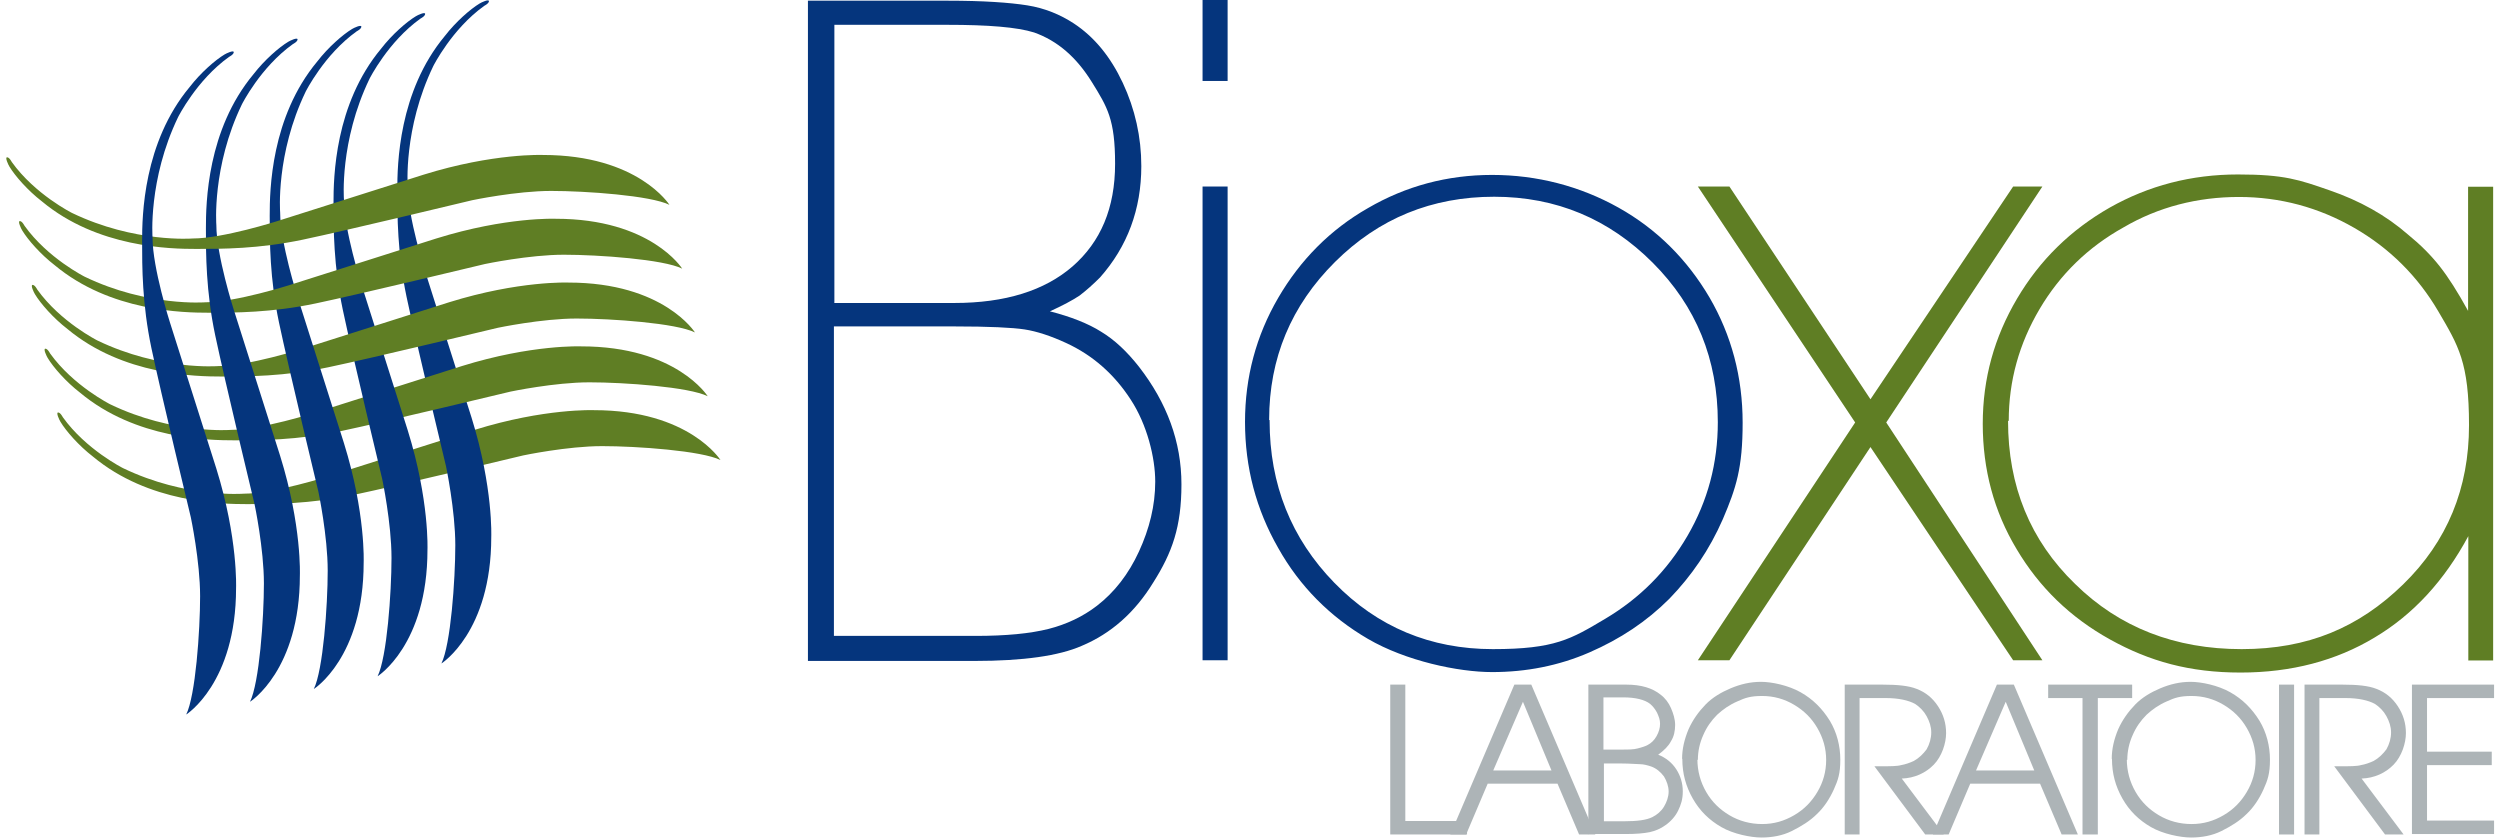 <svg xmlns="http://www.w3.org/2000/svg" id="Logo_BIOXA" data-name="Logo BIOXA" version="1.1" viewBox="0 0 1072.5 361" width="200" height="67">
  <defs>
    <style>
      .cls-1 {
        fill: #05357d;
      }

      .cls-1, .cls-2, .cls-3 {
        stroke-width: 0px;
      }

      .cls-2 {
        fill: #adb4b7;
      }

      .cls-3 {
        fill: #5f7e24;
      }
    </style>
  </defs>
  <g>
    <path class="cls-3" d="M308,198.3s-13.5-21.5-54.5-21.5c0,0-21.3-.9-51.5,8.5l-63,20s-23.5,7.5-36.5,7.5c0,0-25,2-52-11,0,0-16-8-26-22,0,0-1-2-2-2s.5,3.2,1,4c2.4,4,7.9,10.3,14,15,24,20,55.5,20.5,66.5,20.5s27,0,46-4c19-4,73-17,73-17,0,0,19-4,34-4s43,2,51,6Z"/>
    <path class="cls-1" d="M187.7,286s21.5-13.5,21.5-54.5c0,0,.9-21.3-8.5-51.5l-20-63s-7.5-23.5-7.5-36.5c0,0-2-25,11-52,0,0,8-16,22-26,0,0,2-1,2-2s-3.2.5-4,1c-4,2.4-10.3,7.9-15,14-20,24-20.5,55.5-20.5,66.5s0,27,4,46,17,73,17,73c0,0,4,19,4,34s-2,43-6,51Z"/>
    <path class="cls-3" d="M302.5,170.8s-13.5-21.5-54.5-21.5c0,0-21.3-.9-51.5,8.5l-63,20s-23.5,7.5-36.5,7.5c0,0-25,2-52-11,0,0-16-8-26-22,0,0-1-2-2-2s.5,3.2,1,4c2.4,4,7.9,10.3,14,15,24,20,55.5,20.5,66.5,20.5s27,0,46-4c19-4,73-17,73-17,0,0,19-4,34-4s43,2,51,6Z"/>
    <path class="cls-1" d="M160.2,291.5s21.5-13.5,21.5-54.5c0,0,.9-21.3-8.5-51.5l-20-63s-7.5-23.5-7.5-36.5c0,0-2-25,11-52,0,0,8-16,22-26,0,0,2-1,2-2s-3.2.5-4,1c-4,2.4-10.3,7.9-15,14-20,24-20.5,55.5-20.5,66.5s0,27,4,46,17,73,17,73c0,0,4,19,4,34s-2,43-6,51Z"/>
    <path class="cls-3" d="M297,143.3s-13.5-21.5-54.5-21.5c0,0-21.3-.9-51.5,8.5l-63,20s-23.5,7.5-36.5,7.5c0,0-25,2-52-11,0,0-16-8-26-22,0,0-1-2-2-2s.5,3.2,1,4c2.4,4,7.9,10.3,14,15,24,20,55.5,20.5,66.5,20.5s27,0,46-4c19-4,73-17,73-17,0,0,19-4,34-4s43,2,51,6Z"/>
    <path class="cls-1" d="M132.7,297s21.5-13.5,21.5-54.5c0,0,.9-21.3-8.5-51.5l-20-63s-7.5-23.5-7.5-36.5c0,0-2-25,11-52,0,0,8-16,22-26,0,0,2-1,2-2s-3.2.5-4,1c-4,2.4-10.3,7.9-15,14-20,24-20.5,55.5-20.5,66.5s0,27,4,46,17,73,17,73c0,0,4,19,4,34s-2,43-6,51Z"/>
    <path class="cls-3" d="M291.5,115.8s-13.5-21.5-54.5-21.5c0,0-21.3-.9-51.5,8.5l-63,20s-23.5,7.5-36.5,7.5c0,0-25,2-52-11,0,0-16-8-26-22,0,0-1-2-2-2s.5,3.2,1,4c2.4,4,7.9,10.3,14,15,24,20,55.5,20.5,66.5,20.5s27,0,46-4c19-4,73-17,73-17,0,0,19-4,34-4s43,2,51,6Z"/>
    <path class="cls-1" d="M105.2,302.5s21.5-13.5,21.5-54.5c0,0,.9-21.3-8.5-51.5l-20-63s-7.5-23.5-7.5-36.5c0,0-2-25,11-52,0,0,8-16,22-26,0,0,2-1,2-2s-3.2.5-4,1c-4,2.4-10.3,7.9-15,14-20,24-20.5,55.5-20.5,66.5s0,27,4,46,17,73,17,73c0,0,4,19,4,34s-2,43-6,51Z"/>
    <path class="cls-3" d="M286,88.3s-13.5-21.5-54.5-21.5c0,0-21.3-.9-51.5,8.5l-63,20s-23.5,7.5-36.5,7.5c0,0-25,2-52-11,0,0-16-8-26-22,0,0-1-2-2-2s.5,3.2,1,4c2.4,4,7.9,10.3,14,15,24,20,55.5,20.5,66.5,20.5s27,0,46-4c19-4,73-17,73-17,0,0,19-4,34-4s43,2,51,6Z"/>
    <path class="cls-1" d="M77.7,308s21.5-13.5,21.5-54.5c0,0,.9-21.3-8.5-51.5l-20-63s-7.5-23.5-7.5-36.5c0,0-2-25,11-52,0,0,8-16,22-26,0,0,2-1,2-2s-3.2.5-4,1c-4,2.4-10.3,7.9-15,14-20,24-20.5,55.5-20.5,66.5s0,27,4,46,17,73,17,73c0,0,4,19,4,34s-2,43-6,51Z"/>
  </g>
  <g>
    <path class="cls-1" d="M345.7,284.6V.3h60.3c15.3,0,26.6.8,34.2,2s14.3,4,20.1,7.8c8.8,5.8,15.8,14.3,21.1,25.6s8,23.4,8,35.9c0,18.6-6,34.7-17.8,48-3,3-5.8,5.5-8.8,7.8-3,2-7.3,4.3-12.8,6.8,9,2.3,16.6,5.3,22.1,8.8,5.8,3.5,11.1,8.5,16.3,15.1,12.1,15.6,18.3,32.4,18.3,50.7s-4,29.4-12.1,42.2c-8,13.1-18.3,22.1-30.9,27.4-9.8,4.3-25.1,6.5-46.2,6.5h-71.8v-.3ZM357,130.6h51.8c21.9,0,38.9-5.3,51-15.8,12.1-10.6,18.3-25.1,18.3-44.2s-3.3-24.4-10-35.2-14.8-17.8-24.9-21.4c-7.3-2.3-19.8-3.3-37.4-3.3h-48.7v119.8h0ZM357,274.1h61c13.1,0,23.4-1,31.4-3,7.8-2,14.8-5.3,20.9-10,7.5-5.8,13.6-13.6,18.1-23.4,4.5-9.8,7-19.8,7-30.1s-3.5-24.6-10.6-35.4c-7-10.8-16.3-19.1-27.9-24.4-6.5-3-12.6-5-17.8-5.8s-15.3-1.3-30.4-1.3h-51.8v133.4Z"/>
    <path class="cls-1" d="M515.8,34.9V0h10.8v34.9h-10.8ZM515.8,284.6V80.4h10.8v204.2h-10.8Z"/>
    <path class="cls-1" d="M534.1,181.9c0-19.3,4.8-37.2,14.3-53.5,9.5-16.3,22.4-29.4,38.7-38.7,16.3-9.5,34.2-14.3,53.5-14.3s37.9,4.8,54.5,14.1c16.6,9.3,29.6,22.4,39.2,38.7,9.5,16.3,14.3,34.4,14.3,54s-2.8,28.1-8.5,41.5c-5.8,13.3-13.6,24.6-23.1,34.4-9.8,9.8-21.1,17.3-34.4,23.1-13.3,5.8-27.4,8.5-42,8.5s-37.2-4.8-53.5-14.3c-16.3-9.5-29.4-22.6-38.7-39.2-9.5-16.6-14.3-34.7-14.3-54.3h0ZM544.7,181.4c0,27.4,9.3,50.7,27.9,69.8,18.6,19.1,41.5,28.6,68.3,28.6s33.7-4.3,48.5-13.1c14.8-8.8,26.6-20.6,35.4-35.7s13.1-31.4,13.1-49c0-27.1-9.3-50-28.1-68.8-18.8-18.8-41.5-28.4-68.3-28.4s-49.7,9.3-68.6,28.1-28.4,41.5-28.4,68.1l.3.3Z"/>
    <path class="cls-3" d="M729.3,284.6l67.8-102.5-67.8-101.7h13.6l60.8,91.7,61.5-91.7h12.6l-67.3,101.7,67.3,102.5h-12.6l-61.5-91.9-60.8,91.9h-13.6Z"/>
    <path class="cls-3" d="M1061.4,284.6v-53.5c-10.3,19.1-23.6,33.7-40.4,43.7-16.6,10-35.9,15.1-57.8,15.1s-39.2-4.8-56.3-14.3c-17.1-9.5-30.4-22.4-40.2-38.9-9.8-16.3-14.6-34.4-14.6-54s5-37.4,14.8-54,23.1-29.6,39.9-39.2c16.8-9.5,35.2-14.3,55.3-14.3s26.4,2.3,39.4,6.8c13.1,4.5,24.4,10.8,33.9,19.1,5.3,4.3,9.8,8.8,13.6,13.6s7.8,11.1,12.3,19.3v-53.5h10.8v204.2h-10.8,0ZM863,181.4c0,28.1,9.5,51.5,28.9,70.3,19.1,18.8,43.2,28.1,71.8,28.1s50.5-9.3,69.6-27.9,28.4-41.5,28.4-68.6-4.5-34.2-13.3-49.2-20.9-27.1-36.2-35.9-31.9-13.3-49.7-13.3-34.7,4.3-49.7,13.1c-15.3,8.5-27.4,20.3-36.2,35.2s-13.3,30.9-13.3,48.2h-.3Z"/>
    <g>
      <path class="cls-2" d="M596.7,359.7v-64.6h6.5v58.8h26.6v5.8h-33.2Z"/>
      <path class="cls-2" d="M622.6,359.7l27.6-64.6h7.3l27.6,64.6h-7l-9.3-21.9h-30.1l-9.3,21.9h-6.8ZM641.1,332.1h25.1l-12.3-29.6s-12.8,29.6-12.8,29.6Z"/>
      <path class="cls-2" d="M682.1,359.7v-64.6h16.3c6.5,0,11.3,1.5,14.8,4.3,2,1.5,3.5,3.5,4.5,5.8s1.8,4.8,1.8,7.3-.5,5-1.8,7c-1,2-3,4-5.5,5.8,3.3,1.3,6,3.5,7.8,6.3s2.8,6,2.8,9.5-.8,5.8-2,8.3-3.3,4.8-5.5,6.3c-2,1.5-4.5,2.5-6.8,3-2.5.5-5.8.8-10.3.8h-16.3l.3.3ZM688.6,323.1h8c2.8,0,5,0,6.8-.5s3-.8,4.3-1.5c1.5-.8,2.8-2,3.8-3.8s1.5-3.5,1.5-5.3-.5-3-1.3-4.8c-.8-1.5-1.8-2.8-3-3.8-2.3-1.8-6.3-2.8-11.6-2.8h-8.5v22.4ZM688.6,354h9c5.5,0,9.5-.5,12.1-1.8,2-1,3.8-2.5,5-4.5s2-4.3,2-6.5-.8-4.5-2-6.5c-1.5-2-3.3-3.5-5.5-4.3-1.5-.5-3.3-1-4.8-1s-4.3-.3-7.8-.3h-7.8v25.1l-.3-.3Z"/>
      <path class="cls-2" d="M722.5,327.1c0-4.3,1-8.5,2.8-12.8,1.8-4,4.3-7.5,7.3-10.6s6.8-5.3,10.8-7c4.3-1.8,8.5-2.8,13.1-2.8s11.8,1.5,17.1,4.5c5.3,3,9.3,7,12.6,12.3,3,5,4.5,10.8,4.5,16.8s-1,8.8-2.8,12.8c-1.8,4-4.3,7.8-7.3,10.6-3,3-6.8,5.3-10.8,7.3s-8.5,2.8-13.1,2.8-12.1-1.5-17.3-4.5-9.3-7-12.3-12.3-4.5-10.8-4.5-17.1h0ZM729.1,327.3c0,5,1.3,9.8,3.8,14.1s5.8,7.5,10,10,9,3.8,14.1,3.8,9.5-1.3,13.8-3.8,7.5-5.8,10-10,3.8-8.8,3.8-13.8-1.3-9.5-3.8-13.8-5.8-7.5-10-10-8.8-3.8-13.8-3.8-7.3.8-10.6,2.3c-3.5,1.5-6.3,3.5-8.8,5.8-2.5,2.5-4.5,5.3-6,8.8-1.5,3.3-2.3,7-2.3,10.6h-.3Z"/>
      <path class="cls-2" d="M792.6,359.7v-64.6h16.3c6.5,0,11.3.5,14.6,1.8,4,1.5,7,4,9.3,7.5s3.5,7.3,3.5,11.6-1.8,10-5.3,13.6-8.3,5.8-13.8,6l18.1,24.1h-8l-21.9-29.4h2.5c4.3,0,7.3,0,9-.5,1.8-.3,3.8-1,5.5-1.8,2.3-1.3,4-3,5.5-5,1.3-2.3,2-4.8,2-7.3s-.8-4.8-2-7-3-4-5-5.3c-2.8-1.5-7-2.5-12.6-2.5h-11.3v58.8h-6.5,0Z"/>
      <path class="cls-2" d="M830.6,359.7l27.6-64.6h7.3l27.6,64.6h-7l-9.3-21.9h-30.1l-9.3,21.9h-6.8ZM849.2,332.1h25.1l-12.3-29.6-12.8,29.6Z"/>
      <path class="cls-2" d="M895.1,359.7v-58.8h-14.8v-5.8h36.2v5.8h-14.8v58.8h-6.5Z"/>
      <path class="cls-2" d="M907.7,327.1c0-4.3,1-8.5,2.8-12.8,1.8-4,4.3-7.5,7.3-10.6s6.8-5.3,10.8-7c4.3-1.8,8.5-2.8,13.1-2.8s11.8,1.5,17.1,4.5c5.3,3,9.3,7,12.6,12.3,3,5,4.5,10.8,4.5,16.8s-1,8.8-2.8,12.8c-1.8,4-4.3,7.8-7.3,10.6-3,3-6.8,5.3-10.8,7.3s-8.5,2.8-13.1,2.8-12.1-1.5-17.3-4.5-9.3-7-12.3-12.3-4.5-10.8-4.5-17.1h0ZM914.2,327.3c0,5,1.3,9.8,3.8,14.1s5.8,7.5,10,10,9,3.8,14.1,3.8,9.5-1.3,13.8-3.8,7.5-5.8,10-10,3.8-8.8,3.8-13.8-1.3-9.5-3.8-13.8-5.8-7.5-10-10-8.8-3.8-13.8-3.8-7.3.8-10.6,2.3c-3.5,1.5-6.3,3.5-8.8,5.8-2.5,2.5-4.5,5.3-6,8.8-1.5,3.3-2.3,7-2.3,10.6h-.3Z"/>
      <path class="cls-2" d="M979.8,359.7v-64.6h6.5v64.6h-6.5Z"/>
      <path class="cls-2" d="M990.8,359.7v-64.6h16.3c6.5,0,11.3.5,14.6,1.8,4,1.5,7,4,9.3,7.5,2.3,3.5,3.5,7.3,3.5,11.6s-1.8,10-5.3,13.6-8.3,5.8-13.8,6l18.1,24.1h-8l-21.9-29.4h2.5c4.3,0,7.3,0,9-.5,1.8-.3,3.8-1,5.5-1.8,2.3-1.3,4-3,5.5-5,1.3-2.3,2-4.8,2-7.3s-.8-4.8-2-7-3-4-5-5.3c-2.8-1.5-7-2.5-12.6-2.5h-11.3v58.8h-6.5Z"/>
      <path class="cls-2" d="M1037.1,359.7v-64.6h35.4v5.8h-28.9v23.1h27.9v5.8h-27.9v23.9h28.9v5.8h-35.4v.3Z"/>
    </g>
  </g>
</svg>